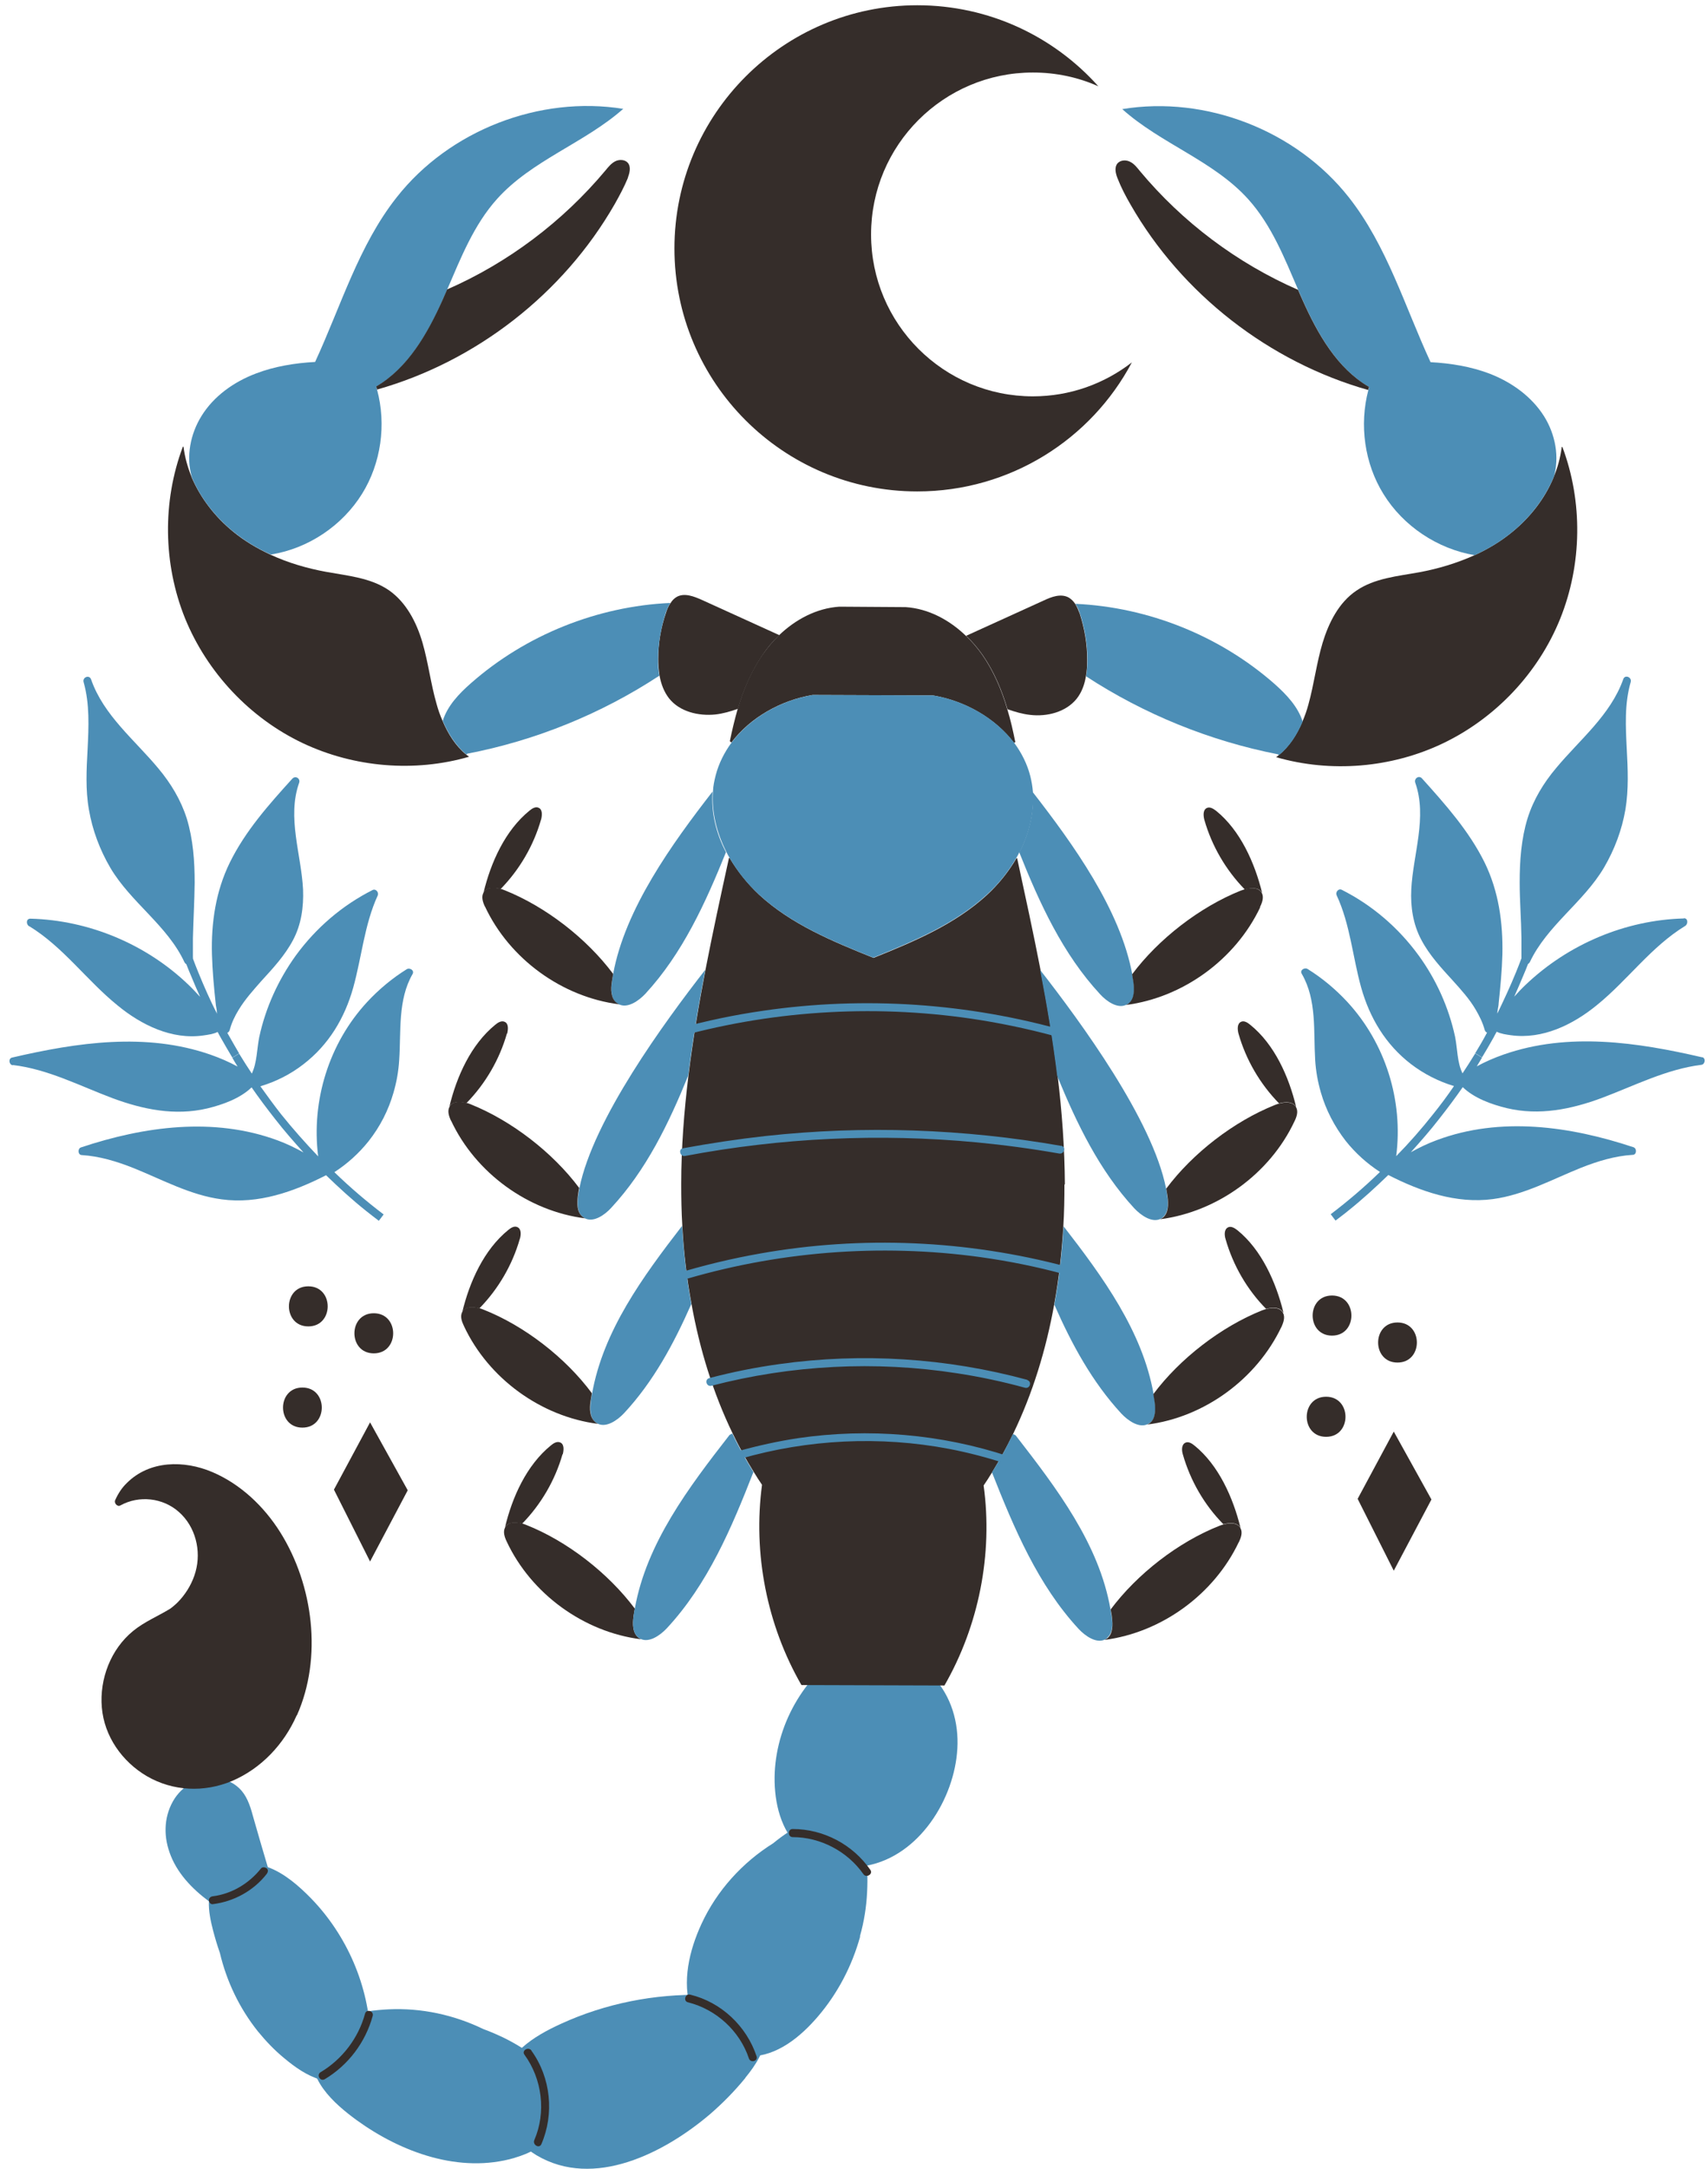 <svg width="78" height="99" viewBox="0 0 78 99" fill="none" xmlns="http://www.w3.org/2000/svg">
<path d="M39.6 85.16C38.45 85.38 37.18 85.09 36.37 84.2C35.57 83.32 35.33 82.06 35.38 80.9C35.49 78.56 36.84 76.33 38.86 75.15C39.06 75.03 39.25 75.35 39.05 75.47C39.05 75.47 39.03 75.48 39.02 75.49C39.23 75.42 39.44 75.37 39.67 75.34C40.78 75.22 41.88 75.74 42.62 76.54C43.44 77.42 43.79 78.62 43.72 79.81C43.59 82.11 41.98 84.7 39.59 85.15L39.6 85.16Z" fill="#4C8EB6"/>
<path d="M39.28 88.39C38.91 89.73 38.25 90.99 37.35 92.04C36.57 92.95 35.5 93.85 34.23 93.86C32.98 93.87 31.94 92.9 31.56 91.75C31.13 90.45 31.48 89.01 32.04 87.8C32.74 86.29 33.9 85.01 35.31 84.13C35.76 83.76 36.24 83.44 36.75 83.21C37.32 82.95 37.98 82.82 38.55 83.13C39.04 83.4 39.32 83.93 39.46 84.46C39.62 85.06 39.63 85.71 39.6 86.33C39.57 87.02 39.46 87.71 39.27 88.38L39.28 88.39Z" fill="#4C8EB6"/>
<path d="M34.04 94.84C33.55 95.44 33.01 95.99 32.42 96.5C30.36 98.25 27.13 99.93 24.5 98.37C23.43 97.73 22.71 96.5 22.87 95.23C23.05 93.75 24.37 92.94 25.62 92.37C27.65 91.44 29.89 91 32.12 91.05C32.8 91.01 33.57 90.96 34.19 91.31C34.74 91.63 34.99 92.26 34.96 92.87C34.93 93.62 34.5 94.27 34.04 94.83V94.84Z" fill="#4C8EB6"/>
<path d="M23.5 98.49C21 99.22 18.32 98.24 16.29 96.77C15.25 96.01 13.92 94.85 14.34 93.39C14.74 92.03 16.54 91.77 17.75 91.71C19.24 91.64 20.73 91.96 22.07 92.61C22.4 92.73 22.72 92.87 23.03 93.02C23.6 93.3 24.13 93.64 24.62 94.03C25.14 94.44 25.66 94.95 25.79 95.63C25.91 96.24 25.7 96.89 25.32 97.37C24.86 97.94 24.19 98.29 23.49 98.49H23.5Z" fill="#4C8EB6"/>
<path d="M16.28 94.7C15.81 95.04 15.18 95.08 14.64 94.92C14.02 94.74 13.47 94.35 12.98 93.94C12.54 93.58 12.14 93.16 11.78 92.72C10.94 91.67 10.35 90.44 10.04 89.13C9.92 88.79 9.82 88.45 9.73 88.11C9.62 87.68 9.52 87.22 9.54 86.78C8.76 86.2 8.06 85.47 7.74 84.54C7.45 83.72 7.5 82.82 7.98 82.08C8.43 81.41 9.22 81.01 10.03 81.17C10.41 81.24 10.77 81.43 11.03 81.73C11.33 82.08 11.46 82.55 11.58 82.99C11.79 83.73 12.01 84.48 12.23 85.22C12.98 85.49 13.65 86.08 14.19 86.63C15.84 88.32 16.85 90.64 16.92 93.01C16.94 93.64 16.85 94.31 16.3 94.7H16.28Z" fill="#4C8EB6"/>
<path d="M39.75 85.35C38.95 84.19 37.61 83.48 36.2 83.48C35.96 83.48 35.97 83.85 36.2 83.85C37.47 83.85 38.7 84.5 39.43 85.54C39.56 85.73 39.88 85.54 39.75 85.35Z" fill="#352D2A"/>
<path d="M13.55 78.29C12.97 79.61 11.93 80.72 10.59 81.29C9.32 81.82 7.9 81.76 6.71 81.07C5.58 80.41 4.76 79.25 4.65 77.93C4.54 76.63 5.06 75.27 6.08 74.44C6.59 74.02 7.21 73.77 7.78 73.42C7.94 73.3 8.09 73.17 8.23 73.01C8.55 72.65 8.8 72.21 8.93 71.74C9.2 70.78 8.93 69.68 8.17 69.01C7.44 68.36 6.35 68.24 5.5 68.71C5.36 68.79 5.2 68.61 5.26 68.47C5.39 68.18 5.56 67.91 5.79 67.69C6.83 66.65 8.41 66.64 9.7 67.19C10.99 67.74 12.06 68.76 12.8 69.94C14.31 72.35 14.73 75.66 13.56 78.29H13.55Z" fill="#352D2A"/>
<path d="M35.58 29C35.3 29.26 35.05 29.56 34.84 29.87C34.32 30.63 33.96 31.47 33.7 32.35C33.37 32.47 33.02 32.57 32.67 32.61C31.89 32.69 31.03 32.48 30.55 31.87C30.32 31.57 30.19 31.22 30.12 30.84C30.08 30.59 30.06 30.33 30.06 30.08C30.06 29.36 30.18 28.65 30.41 27.98C30.46 27.83 30.52 27.66 30.62 27.53C30.69 27.41 30.79 27.31 30.91 27.24C31.26 27.05 31.69 27.22 32.05 27.38C33.23 27.92 34.41 28.45 35.59 28.99L35.58 29Z" fill="#352D2A"/>
<path d="M21.42 34.54C18.93 35.26 16.18 35.03 13.83 33.92C11.42 32.78 9.46 30.7 8.45 28.22C7.45 25.74 7.41 22.89 8.35 20.39H8.38C8.44 20.87 8.57 21.33 8.75 21.77C8.75 21.77 8.75 21.77 8.75 21.78C9.16 22.74 9.83 23.6 10.64 24.26C11.16 24.69 11.74 25.03 12.36 25.32C13.16 25.69 14.02 25.94 14.89 26.1C15.88 26.28 16.93 26.37 17.76 26.94C18.55 27.49 19.02 28.4 19.29 29.32C19.56 30.24 19.67 31.21 19.94 32.14C20.01 32.4 20.1 32.65 20.21 32.9C20.46 33.49 20.8 34.04 21.29 34.44C21.33 34.47 21.37 34.5 21.41 34.53L21.42 34.54Z" fill="#352D2A"/>
<path d="M30.4 27.98C30.18 28.66 30.06 29.37 30.05 30.08C30.05 30.33 30.06 30.59 30.11 30.84C27.46 32.58 24.46 33.8 21.34 34.4L21.3 34.44C20.82 34.04 20.47 33.49 20.22 32.9C20.43 32.22 20.96 31.66 21.51 31.18C24.01 28.98 27.28 27.67 30.61 27.52C30.52 27.66 30.46 27.82 30.4 27.97V27.98Z" fill="#4C8EB6"/>
<path d="M28.47 4.96C26.7 6.53 24.29 7.31 22.7 9.08C21.64 10.26 21.05 11.76 20.42 13.22C20.35 13.39 20.28 13.54 20.21 13.7C19.53 15.24 18.63 16.8 17.18 17.65C17.19 17.69 17.21 17.74 17.22 17.79C17.65 19.38 17.4 21.14 16.54 22.53C15.63 24 14.07 25.04 12.37 25.31C11.76 25.04 11.18 24.69 10.65 24.26C9.84 23.6 9.16 22.74 8.76 21.78C8.76 21.78 8.76 21.78 8.76 21.77C8.49 20.85 8.69 19.81 9.2 18.99C9.76 18.08 10.68 17.43 11.68 17.05C12.54 16.72 13.47 16.57 14.39 16.52C15.57 13.97 16.38 11.2 18.12 9C20.52 5.95 24.64 4.35 28.47 4.97V4.96Z" fill="#4C8EB6"/>
<path d="M28.67 8.13C28.5 8.54 28.29 8.93 28.07 9.32C25.73 13.4 21.75 16.5 17.22 17.78C17.21 17.74 17.2 17.69 17.18 17.64C18.63 16.79 19.52 15.23 20.21 13.69C20.28 13.53 20.35 13.37 20.42 13.21C23.21 11.99 25.7 10.11 27.65 7.78C27.78 7.62 27.92 7.45 28.1 7.36C28.28 7.27 28.54 7.28 28.67 7.43C28.83 7.62 28.75 7.9 28.67 8.12V8.13Z" fill="#352D2A"/>
<path d="M48.61 54.06C48.61 54.69 48.6 55.33 48.56 55.97C48.49 57.17 48.36 58.36 48.14 59.55C47.77 61.6 47.16 63.6 46.26 65.46C45.97 66.06 45.65 66.64 45.3 67.21C45.18 67.41 45.05 67.61 44.92 67.8C45.35 70.93 44.7 74.2 43.13 76.93L36.6 76.91C35.02 74.17 34.38 70.9 34.8 67.77C34.67 67.58 34.54 67.38 34.42 67.18C34.07 66.62 33.75 66.03 33.46 65.43C32.56 63.57 31.95 61.57 31.58 59.52C31.36 58.34 31.22 57.14 31.16 55.95C31.12 55.31 31.11 54.67 31.11 54.04C31.11 52.38 31.24 50.73 31.44 49.09C31.64 47.47 31.91 45.86 32.22 44.25C32.55 42.55 32.92 40.85 33.29 39.16H33.32C33.68 39.77 34.14 40.34 34.66 40.83C36.13 42.19 38.03 42.97 39.89 43.72C41.73 42.98 43.61 42.19 45.07 40.85C45.59 40.37 46.06 39.79 46.42 39.17H46.45C46.82 40.88 47.19 42.58 47.52 44.28C47.83 45.89 48.1 47.5 48.3 49.11C48.5 50.76 48.62 52.41 48.63 54.06H48.61Z" fill="#352D2A"/>
<path d="M29.27 74.82C26.66 74.49 24.26 72.75 23.14 70.36C23.04 70.15 22.96 69.91 23.07 69.71C23.21 69.45 23.55 69.46 23.85 69.54C23.91 69.55 23.97 69.58 24.03 69.6C25.9 70.34 27.78 71.8 28.99 73.42C28.97 73.54 28.95 73.66 28.93 73.78C28.89 74.12 28.88 74.52 29.15 74.74C29.19 74.77 29.23 74.8 29.27 74.81V74.82Z" fill="#352D2A"/>
<path d="M23.74 56.54C23.4 57.73 22.76 58.83 21.89 59.72C21.59 59.64 21.25 59.63 21.11 59.89C21.44 58.51 22.1 57.04 23.21 56.14C23.33 56.04 23.49 55.94 23.63 56.01C23.81 56.09 23.8 56.35 23.74 56.55V56.54Z" fill="#352D2A"/>
<path d="M25.69 66.37C25.35 67.56 24.71 68.66 23.84 69.55C23.54 69.47 23.2 69.46 23.06 69.72C23.39 68.33 24.05 66.87 25.16 65.97C25.28 65.87 25.44 65.77 25.59 65.84C25.77 65.92 25.75 66.18 25.7 66.38L25.69 66.37Z" fill="#352D2A"/>
<path d="M23.15 47.17C22.81 48.36 22.17 49.46 21.3 50.35C21 50.27 20.66 50.26 20.52 50.52C20.85 49.14 21.51 47.67 22.62 46.77C22.74 46.67 22.9 46.57 23.05 46.64C23.23 46.72 23.21 46.98 23.16 47.18L23.15 47.17Z" fill="#352D2A"/>
<path d="M24.71 37.4C24.37 38.59 23.73 39.69 22.86 40.58C22.56 40.5 22.22 40.49 22.08 40.75C22.41 39.37 23.07 37.9 24.18 37C24.3 36.9 24.46 36.8 24.6 36.87C24.78 36.95 24.76 37.21 24.71 37.41V37.4Z" fill="#352D2A"/>
<path d="M31.57 59.52C30.77 61.33 29.84 63.06 28.5 64.5C28.19 64.83 27.7 65.16 27.32 64.99C27.32 64.99 27.24 64.95 27.2 64.92C26.93 64.71 26.94 64.3 26.98 63.96C26.99 63.84 27.02 63.72 27.04 63.6C27.55 60.74 29.35 58.28 31.15 55.95C31.22 57.15 31.35 58.34 31.57 59.52Z" fill="#4C8EB6"/>
<path d="M34.41 67.18C33.41 69.74 32.32 72.31 30.45 74.32C30.14 74.65 29.65 74.98 29.27 74.81C29.27 74.81 29.19 74.77 29.15 74.74C28.88 74.52 28.89 74.12 28.93 73.78C28.94 73.66 28.97 73.54 28.99 73.42C29.52 70.44 31.45 67.89 33.32 65.49L33.44 65.43C33.73 66.03 34.05 66.61 34.4 67.18H34.41Z" fill="#4C8EB6"/>
<path d="M32.21 44.25C31.9 45.86 31.63 47.47 31.43 49.09C30.54 51.28 29.51 53.41 27.91 55.13C27.61 55.46 27.12 55.79 26.74 55.62C26.74 55.62 26.66 55.58 26.62 55.55C26.35 55.34 26.36 54.93 26.4 54.6C26.42 54.48 26.44 54.36 26.46 54.23C27.09 51.1 30.34 46.66 32.21 44.26V44.25Z" fill="#4C8EB6"/>
<path d="M33.16 38.88C32.22 41.21 31.17 43.52 29.47 45.36C29.16 45.69 28.67 46.02 28.29 45.85H28.28C28.28 45.85 28.2 45.81 28.16 45.78C27.89 45.57 27.9 45.16 27.94 44.83C27.96 44.71 27.98 44.58 28 44.46C28.54 41.49 30.69 38.51 32.54 36.13C32.47 37.08 32.7 38.03 33.15 38.89L33.16 38.88Z" fill="#4C8EB6"/>
<path d="M20.6 51.16C20.5 50.95 20.42 50.71 20.53 50.51C20.67 50.25 21.01 50.26 21.31 50.34C21.37 50.35 21.43 50.38 21.49 50.4C23.36 51.15 25.24 52.6 26.45 54.22C26.42 54.34 26.41 54.47 26.39 54.59C26.35 54.93 26.34 55.33 26.61 55.54C26.65 55.57 26.69 55.6 26.73 55.61C24.12 55.28 21.72 53.54 20.6 51.15V51.16Z" fill="#352D2A"/>
<path d="M27.2 64.92C27.2 64.92 27.28 64.98 27.32 64.99C24.71 64.66 22.31 62.92 21.19 60.53C21.09 60.32 21 60.08 21.11 59.88C21.25 59.62 21.59 59.63 21.89 59.71C21.95 59.72 22.01 59.75 22.07 59.77C23.95 60.51 25.83 61.97 27.03 63.59C27.01 63.71 26.99 63.83 26.97 63.95C26.92 64.29 26.92 64.69 27.19 64.91L27.2 64.92Z" fill="#352D2A"/>
<path d="M22.15 41.39C22.05 41.18 21.97 40.94 22.08 40.74C22.22 40.48 22.56 40.49 22.86 40.57C22.92 40.58 22.98 40.61 23.04 40.63C24.92 41.38 26.79 42.83 28 44.45C27.98 44.57 27.96 44.7 27.94 44.82C27.89 45.16 27.89 45.56 28.16 45.77C28.2 45.8 28.24 45.82 28.28 45.84C25.67 45.51 23.27 43.77 22.15 41.38V41.39Z" fill="#352D2A"/>
<path d="M46.38 33.85L46.31 33.91C45.44 32.76 44.04 31.98 42.6 31.74L37.11 31.72C35.67 31.96 34.27 32.74 33.4 33.89L33.33 33.83C33.43 33.34 33.55 32.84 33.69 32.35C33.95 31.47 34.31 30.62 34.83 29.87C35.05 29.56 35.3 29.26 35.57 29C36.33 28.27 37.29 27.76 38.33 27.69L41.36 27.71C42.4 27.78 43.35 28.29 44.11 29.02C44.39 29.28 44.64 29.58 44.86 29.89C45.38 30.64 45.74 31.49 46 32.37C46.15 32.85 46.26 33.35 46.36 33.84L46.38 33.85Z" fill="#352D2A"/>
<path d="M46.55 38.9C46.51 38.99 46.46 39.08 46.41 39.16C46.05 39.79 45.59 40.36 45.06 40.84C43.6 42.18 41.72 42.96 39.88 43.71C38.02 42.96 36.12 42.18 34.65 40.82C34.13 40.34 33.66 39.76 33.31 39.14C33.26 39.06 33.21 38.97 33.17 38.88C32.73 38.01 32.49 37.06 32.56 36.12C32.57 35.87 32.62 35.64 32.68 35.4C32.82 34.85 33.08 34.34 33.41 33.89C34.28 32.74 35.68 31.96 37.12 31.72L42.61 31.74C44.05 31.98 45.45 32.76 46.32 33.91C46.65 34.36 46.91 34.87 47.05 35.42C47.11 35.66 47.15 35.9 47.17 36.14C47.24 37.09 47 38.04 46.56 38.91L46.55 38.9Z" fill="#4C8EB6"/>
<path d="M49.65 30.11C49.65 30.36 49.64 30.62 49.59 30.87C49.53 31.24 49.4 31.6 49.17 31.89C48.68 32.5 47.82 32.72 47.05 32.63C46.69 32.59 46.35 32.49 46.01 32.37C45.75 31.49 45.39 30.64 44.87 29.89C44.65 29.58 44.4 29.28 44.12 29.02C45.3 28.48 46.48 27.95 47.66 27.41C48.02 27.24 48.44 27.08 48.8 27.27C48.92 27.34 49.02 27.44 49.1 27.56C49.19 27.7 49.25 27.86 49.31 28.01C49.53 28.69 49.65 29.4 49.65 30.11Z" fill="#352D2A"/>
<path d="M71.25 28.24C70.25 30.72 68.29 32.79 65.87 33.94C63.53 35.05 60.78 35.28 58.28 34.56C58.32 34.53 58.35 34.5 58.39 34.47C58.88 34.07 59.23 33.53 59.48 32.93C59.59 32.68 59.68 32.42 59.75 32.16C60.01 31.23 60.12 30.27 60.4 29.34C60.68 28.42 61.14 27.5 61.94 26.96C62.77 26.39 63.82 26.3 64.81 26.12C65.68 25.96 66.54 25.7 67.34 25.34C67.95 25.06 68.54 24.71 69.06 24.28C69.87 23.62 70.54 22.77 70.94 21.81C70.94 21.81 70.94 21.81 70.94 21.8C71.13 21.36 71.26 20.89 71.32 20.4H71.35C72.29 22.9 72.25 25.76 71.25 28.24Z" fill="#352D2A"/>
<path d="M59.49 32.93C59.24 33.52 58.9 34.07 58.4 34.47L58.37 34.43C55.25 33.82 52.25 32.6 49.6 30.87C49.64 30.62 49.66 30.36 49.66 30.11C49.66 29.4 49.54 28.68 49.32 28.01C49.27 27.86 49.2 27.69 49.11 27.56C52.44 27.71 55.71 29.02 58.21 31.22C58.75 31.7 59.28 32.26 59.49 32.94V32.93Z" fill="#4C8EB6"/>
<path d="M70.94 21.8C70.94 21.8 70.94 21.8 70.94 21.81C70.53 22.77 69.87 23.62 69.06 24.28C68.54 24.71 67.95 25.06 67.34 25.34C65.64 25.05 64.08 24.01 63.18 22.55C62.31 21.15 62.07 19.39 62.49 17.8C62.5 17.76 62.52 17.71 62.53 17.67C61.08 16.83 60.19 15.26 59.5 13.72C59.43 13.56 59.36 13.4 59.29 13.24C58.66 11.78 58.07 10.28 57.01 9.1C55.43 7.34 53.01 6.56 51.25 4.98C55.08 4.35 59.2 5.96 61.6 9.01C63.34 11.22 64.15 13.98 65.33 16.53C66.25 16.58 67.18 16.73 68.04 17.06C69.04 17.45 69.95 18.1 70.52 19.01C71.03 19.83 71.23 20.87 70.95 21.8H70.94Z" fill="#4C8EB6"/>
<path d="M62.52 17.67C62.52 17.67 62.49 17.76 62.48 17.8C57.96 16.52 53.97 13.42 51.63 9.34C51.41 8.96 51.2 8.56 51.04 8.15C50.95 7.93 50.88 7.65 51.03 7.46C51.17 7.3 51.42 7.29 51.6 7.38C51.79 7.47 51.92 7.64 52.05 7.8C54 10.14 56.49 12.01 59.28 13.23C59.35 13.4 59.42 13.55 59.49 13.71C60.18 15.25 61.07 16.82 62.52 17.66V17.67Z" fill="#352D2A"/>
<path d="M52.51 64.94C52.51 64.94 52.43 65 52.39 65.01C52.01 65.18 51.52 64.85 51.21 64.52C49.88 63.08 48.94 61.35 48.15 59.55C48.37 58.36 48.5 57.17 48.57 55.97C50.37 58.29 52.17 60.76 52.68 63.62C52.7 63.74 52.72 63.86 52.74 63.99C52.78 64.33 52.79 64.73 52.52 64.94H52.51Z" fill="#4C8EB6"/>
<path d="M50.56 74.77C50.56 74.77 50.48 74.83 50.44 74.84C50.06 75.01 49.57 74.68 49.26 74.35C47.4 72.34 46.31 69.76 45.3 67.2C45.66 66.64 45.97 66.05 46.26 65.45L46.38 65.51C48.25 67.92 50.19 70.46 50.71 73.44C50.73 73.56 50.75 73.68 50.77 73.8C50.82 74.14 50.82 74.54 50.55 74.76L50.56 74.77Z" fill="#4C8EB6"/>
<path d="M51.54 45.8C51.54 45.8 51.46 45.85 51.42 45.87H51.41C51.03 46.04 50.54 45.71 50.24 45.38C48.54 43.55 47.48 41.24 46.55 38.91C46.99 38.04 47.23 37.09 47.16 36.15C49.01 38.53 51.16 41.51 51.71 44.48C51.73 44.6 51.75 44.73 51.77 44.85C51.81 45.19 51.82 45.59 51.55 45.81L51.54 45.8Z" fill="#4C8EB6"/>
<path d="M53.1 55.57C53.1 55.57 53.02 55.63 52.98 55.64C52.6 55.81 52.11 55.48 51.8 55.15C50.21 53.43 49.18 51.3 48.28 49.11C48.08 47.49 47.81 45.88 47.5 44.27C49.37 46.67 52.63 51.11 53.25 54.24C53.28 54.36 53.29 54.49 53.31 54.61C53.36 54.95 53.36 55.35 53.09 55.57H53.1Z" fill="#4C8EB6"/>
<path d="M57.55 41.41C56.42 43.79 54.03 45.53 51.42 45.87C51.46 45.85 51.5 45.83 51.54 45.8C51.81 45.58 51.8 45.18 51.76 44.84C51.74 44.72 51.72 44.59 51.7 44.47C52.91 42.85 54.79 41.4 56.66 40.65C56.72 40.63 56.78 40.61 56.84 40.59C57.14 40.51 57.48 40.5 57.62 40.75C57.73 40.95 57.64 41.2 57.54 41.4L57.55 41.41Z" fill="#352D2A"/>
<path d="M56.57 70.39C55.44 72.77 53.05 74.51 50.44 74.85C50.48 74.83 50.52 74.81 50.56 74.78C50.83 74.57 50.82 74.16 50.78 73.82C50.77 73.7 50.74 73.58 50.72 73.46C51.93 71.84 53.81 70.38 55.69 69.64C55.74 69.62 55.8 69.6 55.87 69.58C56.17 69.5 56.51 69.49 56.65 69.75C56.76 69.95 56.67 70.19 56.57 70.4V70.39Z" fill="#352D2A"/>
<path d="M59.11 51.19C57.99 53.57 55.59 55.31 52.98 55.65C53.02 55.63 53.06 55.61 53.1 55.58C53.37 55.36 53.36 54.96 53.32 54.62C53.3 54.5 53.28 54.38 53.26 54.25C54.47 52.63 56.35 51.18 58.23 50.43C58.28 50.41 58.34 50.39 58.41 50.37C58.71 50.29 59.05 50.28 59.19 50.54C59.3 50.74 59.21 50.99 59.11 51.19Z" fill="#352D2A"/>
<path d="M58.52 60.56C57.39 62.94 55 64.69 52.39 65.02C52.43 65 52.47 64.98 52.51 64.95C52.78 64.74 52.77 64.33 52.73 64C52.71 63.88 52.69 63.75 52.67 63.63C53.88 62.01 55.76 60.56 57.63 59.81C57.69 59.79 57.75 59.77 57.81 59.75C58.11 59.67 58.45 59.66 58.59 59.92C58.7 60.12 58.61 60.36 58.52 60.57V60.56Z" fill="#352D2A"/>
<path d="M56.65 69.74C56.51 69.48 56.17 69.49 55.87 69.57C55 68.69 54.36 67.58 54.02 66.39C53.96 66.2 53.95 65.94 54.13 65.85C54.27 65.78 54.43 65.88 54.55 65.98C55.65 66.87 56.31 68.35 56.65 69.73V69.74Z" fill="#352D2A"/>
<path d="M58.6 59.91C58.46 59.65 58.12 59.66 57.82 59.74C56.95 58.86 56.31 57.75 55.97 56.56C55.91 56.37 55.9 56.11 56.08 56.02C56.22 55.95 56.38 56.05 56.51 56.15C57.61 57.04 58.27 58.52 58.61 59.9L58.6 59.91Z" fill="#352D2A"/>
<path d="M56.85 40.6C55.98 39.71 55.34 38.61 55 37.42C54.95 37.23 54.93 36.97 55.11 36.88C55.25 36.81 55.41 36.91 55.54 37.01C56.64 37.9 57.3 39.38 57.64 40.76C57.5 40.5 57.16 40.51 56.86 40.6H56.85Z" fill="#352D2A"/>
<path d="M59.19 50.53C59.05 50.27 58.71 50.28 58.41 50.36C57.54 49.47 56.9 48.37 56.56 47.18C56.51 46.99 56.49 46.73 56.67 46.64C56.81 46.57 56.97 46.67 57.09 46.77C58.2 47.66 58.86 49.14 59.19 50.52V50.53Z" fill="#352D2A"/>
<path d="M48.69 47.06C44.21 45.78 39.48 45.46 34.87 46.13C33.55 46.32 32.25 46.59 30.96 46.95C30.73 47.01 30.83 47.37 31.06 47.3C35.51 46.08 40.22 45.83 44.78 46.56C46.07 46.77 47.34 47.05 48.6 47.41C48.83 47.48 48.92 47.12 48.7 47.06H48.69Z" fill="#4C8EB6"/>
<path d="M48.46 52.3C44.01 51.52 39.45 51.36 34.96 51.85C33.7 51.99 32.44 52.18 31.19 52.41C30.96 52.45 31.06 52.81 31.29 52.76C35.67 51.93 40.16 51.72 44.6 52.14C45.86 52.26 47.12 52.43 48.37 52.65C48.6 52.69 48.7 52.34 48.47 52.3H48.46Z" fill="#4C8EB6"/>
<path d="M48.7 57.81C44.16 56.6 39.36 56.39 34.73 57.21C33.42 57.44 32.13 57.75 30.86 58.14C30.64 58.21 30.73 58.56 30.96 58.49C35.42 57.12 40.17 56.74 44.79 57.38C46.08 57.56 47.36 57.82 48.61 58.16C48.84 58.22 48.94 57.87 48.71 57.81H48.7Z" fill="#4C8EB6"/>
<path d="M46.92 62.98C43.24 61.98 39.37 61.73 35.59 62.26C34.51 62.41 33.45 62.62 32.39 62.9C32.16 62.96 32.26 63.31 32.49 63.25C36.14 62.3 39.98 62.1 43.71 62.68C44.76 62.84 45.79 63.06 46.81 63.34C47.04 63.4 47.14 63.05 46.91 62.99L46.92 62.98Z" fill="#4C8EB6"/>
<path d="M46.06 66.47C42.98 65.45 39.67 65.17 36.45 65.64C35.53 65.78 34.62 65.98 33.72 66.23C33.49 66.3 33.59 66.65 33.82 66.58C36.9 65.69 40.19 65.53 43.34 66.13C44.23 66.3 45.1 66.53 45.96 66.81C46.18 66.88 46.28 66.53 46.06 66.46V66.47Z" fill="#4C8EB6"/>
<path d="M76.9 41.92C74.22 41.99 71.61 43.1 69.67 44.95C69.49 45.12 69.32 45.3 69.15 45.49C69.29 45.17 69.43 44.86 69.56 44.54C69.64 44.36 69.71 44.18 69.78 44C69.81 43.98 69.84 43.95 69.86 43.92C70.65 42.24 72.31 41.19 73.25 39.6C73.73 38.78 74.07 37.88 74.23 36.94C74.38 36.03 74.34 35.11 74.29 34.19C74.24 33.17 74.18 32.13 74.47 31.13C74.53 30.9 74.2 30.78 74.13 31C73.55 32.64 72.14 33.76 71.06 35.06C70.49 35.74 70.03 36.49 69.76 37.35C69.47 38.29 69.4 39.29 69.4 40.28C69.4 41.12 69.47 41.97 69.48 42.81C69.48 42.84 69.48 42.87 69.48 42.9C69.48 43.16 69.48 43.43 69.48 43.69C69.48 43.71 69.48 43.73 69.48 43.74C69.4 43.95 69.32 44.17 69.23 44.38C68.97 45.02 68.68 45.64 68.38 46.26C68.38 46.22 68.38 46.17 68.39 46.13C68.41 46 68.44 45.88 68.44 45.79C68.52 45.05 68.59 44.3 68.61 43.56C68.64 42.11 68.44 40.68 67.8 39.37C67.09 37.93 66.01 36.72 64.94 35.53C64.8 35.37 64.57 35.53 64.63 35.72C65.19 37.3 64.53 38.99 64.45 40.59C64.41 41.39 64.53 42.19 64.91 42.9C65.28 43.6 65.82 44.18 66.35 44.76C66.72 45.17 67.11 45.6 67.39 46.08C67.56 46.37 67.71 46.67 67.8 47C67.82 47.07 67.86 47.11 67.91 47.13C67.74 47.45 67.56 47.76 67.37 48.07L67.68 48.26C67.86 47.96 68.04 47.66 68.21 47.35C68.26 47.26 68.3 47.17 68.35 47.09C68.55 47.19 68.79 47.22 69 47.25C70.44 47.45 71.83 46.77 72.92 45.88C74.33 44.74 75.4 43.21 76.96 42.26C77.09 42.18 77.1 41.91 76.9 41.91V41.92Z" fill="#4C8EB6"/>
<path d="M77.74 48.26C74.77 47.57 71.62 47.1 68.67 48.13C68.24 48.28 67.83 48.46 67.44 48.67C67.52 48.54 67.6 48.41 67.68 48.27L67.37 48.08C67.18 48.39 66.99 48.69 66.79 48.99C66.54 48.49 66.56 47.86 66.45 47.32C66.16 45.98 65.59 44.71 64.78 43.6C63.86 42.34 62.66 41.31 61.27 40.61C61.12 40.54 60.98 40.72 61.04 40.86C61.66 42.19 61.77 43.67 62.16 45.07C62.55 46.46 63.28 47.68 64.44 48.57C65.03 49.02 65.7 49.36 66.4 49.57C66.1 50.01 65.78 50.44 65.45 50.85C64.92 51.52 64.36 52.16 63.76 52.77C64.09 50.23 63.27 47.61 61.52 45.72C60.99 45.15 60.38 44.64 59.72 44.23C59.58 44.14 59.34 44.28 59.45 44.45C60.14 45.64 59.98 47.06 60.06 48.37C60.09 48.88 60.18 49.38 60.32 49.86C60.55 50.66 60.94 51.41 61.46 52.08C61.9 52.63 62.43 53.11 63.02 53.49C62.31 54.18 61.56 54.82 60.77 55.42L60.99 55.71C61.18 55.56 61.38 55.42 61.57 55.26C62.21 54.75 62.81 54.2 63.4 53.63C64.87 54.38 66.5 54.95 68.17 54.73C69.6 54.54 70.88 53.83 72.2 53.3C72.96 53 73.74 52.76 74.56 52.71C74.75 52.71 74.76 52.41 74.59 52.36C71.7 51.4 68.52 50.95 65.61 52.04C65.2 52.19 64.81 52.38 64.43 52.59C64.88 52.09 65.32 51.59 65.73 51.06C66.1 50.59 66.46 50.11 66.8 49.62C67.33 50.13 68.12 50.41 68.82 50.58C70.3 50.93 71.76 50.63 73.16 50.11C74.65 49.55 76.1 48.8 77.7 48.6C77.87 48.58 77.91 48.29 77.73 48.25L77.74 48.26Z" fill="#4C8EB6"/>
<path d="M51.69 16.54C49.83 20.05 46.13 22.43 41.89 22.43C35.76 22.43 30.8 17.46 30.8 11.34C30.8 5.22 35.77 0.24 41.89 0.24C45.18 0.24 48.13 1.67 50.16 3.94C49.25 3.53 48.23 3.31 47.17 3.31C43.09 3.31 39.78 6.62 39.78 10.7C39.78 14.78 43.09 18.09 47.17 18.09C48.87 18.09 50.44 17.51 51.69 16.54Z" fill="#352D2A"/>
<path d="M1.33 42.27C2.89 43.22 3.96 44.75 5.37 45.89C6.45 46.78 7.85 47.47 9.29 47.26C9.49 47.23 9.74 47.2 9.94 47.1C9.99 47.19 10.03 47.28 10.08 47.36C10.25 47.66 10.43 47.97 10.61 48.27L10.92 48.08C10.74 47.77 10.56 47.46 10.38 47.14C10.43 47.12 10.47 47.08 10.49 47.01C10.58 46.68 10.72 46.38 10.9 46.09C11.19 45.61 11.57 45.19 11.94 44.77C12.47 44.19 13.01 43.61 13.38 42.91C13.76 42.2 13.87 41.4 13.84 40.6C13.76 39 13.1 37.31 13.66 35.73C13.73 35.54 13.5 35.38 13.35 35.54C12.28 36.72 11.2 37.93 10.49 39.38C9.85 40.69 9.64 42.12 9.68 43.57C9.7 44.31 9.77 45.06 9.85 45.8C9.85 45.89 9.89 46.01 9.9 46.14C9.9 46.18 9.9 46.23 9.91 46.27C9.6 45.66 9.32 45.03 9.06 44.39C8.97 44.18 8.89 43.96 8.81 43.75C8.81 43.73 8.82 43.71 8.81 43.7C8.81 43.44 8.81 43.17 8.81 42.91C8.81 42.88 8.81 42.85 8.81 42.82C8.83 41.98 8.88 41.13 8.89 40.29C8.89 39.31 8.82 38.31 8.53 37.36C8.26 36.51 7.8 35.75 7.23 35.07C6.15 33.77 4.73 32.65 4.16 31.01C4.08 30.78 3.75 30.91 3.82 31.14C4.1 32.13 4.05 33.17 4 34.2C3.95 35.12 3.9 36.04 4.06 36.95C4.22 37.89 4.56 38.79 5.04 39.61C5.98 41.2 7.65 42.24 8.43 43.93C8.45 43.96 8.48 43.99 8.51 44.01C8.58 44.19 8.65 44.37 8.73 44.55C8.86 44.87 9 45.19 9.14 45.5C8.97 45.32 8.81 45.14 8.62 44.96C6.69 43.1 4.07 42 1.39 41.93C1.18 41.93 1.19 42.19 1.33 42.28V42.27Z" fill="#4C8EB6"/>
<path d="M0.59 48.61C2.19 48.8 3.64 49.56 5.13 50.12C6.53 50.64 7.99 50.94 9.47 50.59C10.17 50.42 10.96 50.14 11.49 49.63C11.83 50.12 12.19 50.6 12.56 51.07C12.97 51.6 13.41 52.1 13.86 52.6C13.48 52.39 13.09 52.2 12.68 52.05C9.76 50.97 6.58 51.41 3.7 52.37C3.54 52.42 3.55 52.71 3.73 52.72C4.55 52.77 5.33 53.01 6.09 53.31C7.41 53.84 8.69 54.55 10.12 54.74C11.79 54.97 13.42 54.39 14.89 53.64C15.48 54.21 16.08 54.76 16.72 55.27C16.91 55.42 17.1 55.57 17.3 55.72L17.52 55.43C16.73 54.83 15.98 54.19 15.27 53.5C15.86 53.12 16.39 52.64 16.83 52.09C17.36 51.42 17.74 50.67 17.97 49.87C18.11 49.39 18.2 48.89 18.23 48.38C18.32 47.06 18.16 45.64 18.84 44.46C18.94 44.29 18.71 44.15 18.57 44.24C17.91 44.65 17.3 45.16 16.77 45.73C15.02 47.62 14.21 50.24 14.53 52.78C13.94 52.16 13.37 51.52 12.84 50.86C12.51 50.44 12.2 50.01 11.89 49.58C12.6 49.37 13.27 49.03 13.85 48.58C15.01 47.69 15.74 46.47 16.13 45.08C16.52 43.68 16.64 42.2 17.25 40.87C17.31 40.74 17.17 40.55 17.02 40.62C15.63 41.32 14.43 42.35 13.51 43.61C12.71 44.72 12.13 45.99 11.84 47.33C11.73 47.87 11.74 48.5 11.5 49C11.3 48.7 11.11 48.4 10.92 48.09L10.61 48.28C10.69 48.42 10.77 48.55 10.85 48.68C10.46 48.47 10.05 48.29 9.62 48.14C6.67 47.11 3.52 47.58 0.55 48.27C0.37 48.31 0.41 48.6 0.58 48.62L0.59 48.61Z" fill="#4C8EB6"/>
<path d="M16.9 64.92L18.62 68.02L16.9 71.27L15.25 67.99L16.9 64.92Z" fill="#352D2A"/>
<path d="M13.81 63.33C12.63 63.33 12.63 65.16 13.81 65.16C14.99 65.16 14.99 63.33 13.81 63.33Z" fill="#352D2A"/>
<path d="M17.07 59.94C15.89 59.94 15.89 61.77 17.07 61.77C18.25 61.77 18.25 59.94 17.07 59.94Z" fill="#352D2A"/>
<path d="M14.08 58.71C12.9 58.71 12.9 60.54 14.08 60.54C15.26 60.54 15.26 58.71 14.08 58.71Z" fill="#352D2A"/>
<path d="M63.65 65.34L65.37 68.44L63.65 71.69L62 68.41L63.65 65.34Z" fill="#352D2A"/>
<path d="M60.56 63.75C59.38 63.75 59.38 65.58 60.56 65.58C61.74 65.58 61.74 63.75 60.56 63.75Z" fill="#352D2A"/>
<path d="M63.82 60.36C62.64 60.36 62.64 62.19 63.82 62.19C65 62.19 65 60.36 63.82 60.36Z" fill="#352D2A"/>
<path d="M60.83 59.13C59.65 59.13 59.65 60.96 60.83 60.96C62.01 60.96 62.01 59.13 60.83 59.13Z" fill="#352D2A"/>
<path d="M34.55 93.85C34.09 92.47 32.93 91.38 31.52 91.04C31.29 90.98 31.19 91.34 31.42 91.39C32.7 91.71 33.78 92.69 34.2 93.95C34.27 94.17 34.63 94.08 34.55 93.85Z" fill="#352D2A"/>
<path d="M24.27 93.59C24.13 93.4 23.81 93.59 23.95 93.78C24.76 94.89 24.95 96.41 24.4 97.68C24.31 97.89 24.62 98.08 24.72 97.87C25.32 96.49 25.16 94.83 24.27 93.6V93.59Z" fill="#352D2A"/>
<path d="M16.67 91.91C16.37 93.02 15.63 93.99 14.64 94.58C14.44 94.7 14.62 95.02 14.83 94.9C15.9 94.26 16.69 93.22 17.02 92.01C17.08 91.78 16.73 91.68 16.67 91.91Z" fill="#352D2A"/>
<path d="M12.18 85.28C12.12 85.22 11.98 85.2 11.92 85.28C11.38 85.96 10.59 86.44 9.72 86.55C9.62 86.56 9.54 86.63 9.54 86.73C9.54 86.82 9.62 86.93 9.72 86.91C10.68 86.79 11.58 86.3 12.18 85.53C12.24 85.45 12.26 85.35 12.18 85.27V85.28Z" fill="#352D2A"/>
</svg>
